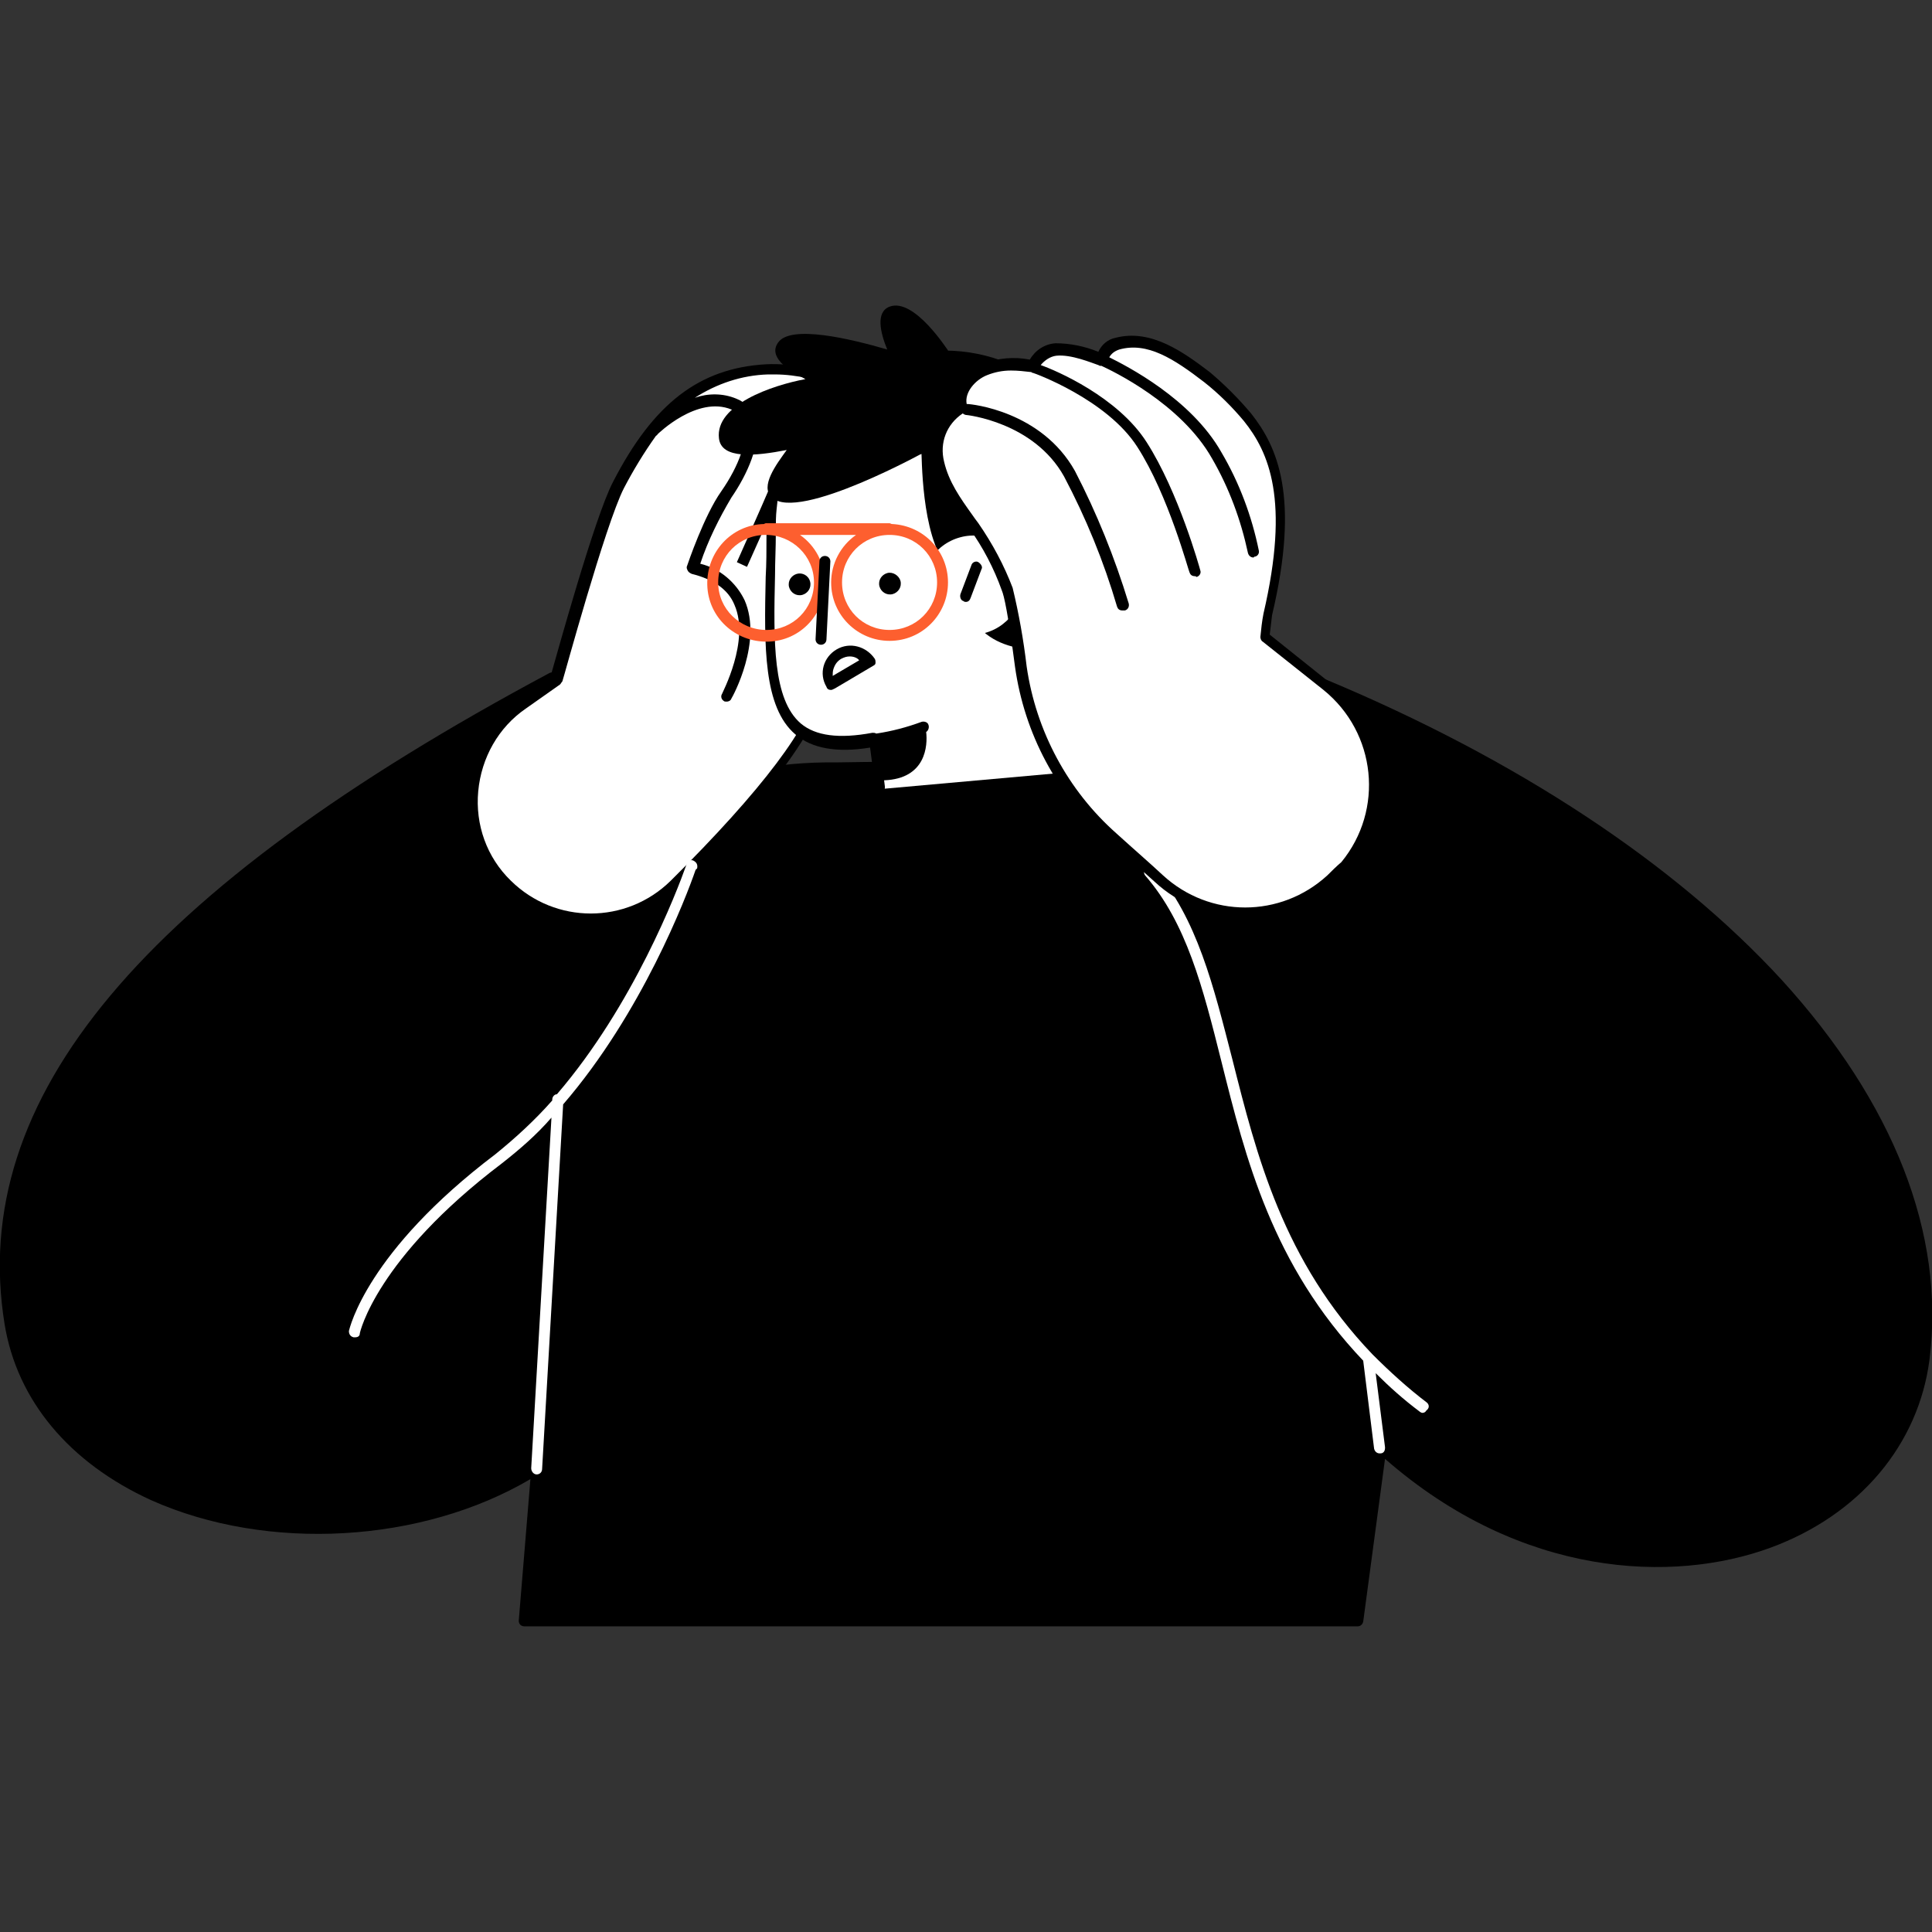 <svg version="1.1" xmlns="http://www.w3.org/2000/svg" xmlns:xlink="http://www.w3.org/1999/xlink" width="248px" height="248px" viewBox="0 0 248 248">
<rect x="0" y="0" width="248" height="248" fill="#333333" stroke="none"/>
<style type="text/css">
	.st0{fill:#FFFFFF;}
	.st1{fill:#FD5F2F;}
</style>
<g transform="translate(-1000 -13656)">
	<g transform="translate(997.188 13653.163)">
		<path class="st0" d="M124.7,114.7c14.3,0.3,21.6-10.2,24.4-15.7l-4.4,2l-34.3,0.5c-2,0-4.1,0.1-6.1,0.3l-4.1,0.5H100
			C100.1,102.4,105.3,114.4,124.7,114.7z"/>
		<path d="M231.5,128.6c-13.8-15-34-28.3-58.4-38.5c-0.2-0.1-0.3-0.1-0.5,0l-28.2,10.1l-34.1,0.5c-7.9-0.1-15.7,1.4-23,4.5
			L74.3,89.4c-0.2-0.3-0.6-0.3-0.9-0.2c-52.4,28-74.7,54.6-70,83.6c1.6,9.8,8.3,17.8,18.8,22.6c15,6.7,34.8,5.5,48.7-2.7l-1.5,18.2
			c0,0.2,0.1,0.4,0.2,0.5c0.1,0.1,0.3,0.2,0.5,0.2h107c0.3,0,0.6-0.2,0.7-0.6l2.8-20.9c17.5,15.3,37,16,49.5,11.4
			c11.4-4.2,19-13.2,20.4-24.2C252.5,161.2,245.9,144.4,231.5,128.6z"/>
		<path class="st0" d="M186,182.9c-2.5-1.9-4.8-4-7-6.2l0,0c-11.5-12-14.9-25.6-18-37.9c-2.4-9.3-4.5-18.1-10.1-24.5
			c-0.3-0.3-0.7-0.3-1-0.1c-0.3,0.3-0.3,0.7-0.1,1c5.3,6.1,7.4,14.3,9.8,23.9c3.1,12.4,6.5,26.1,18.2,38.4l1.4,11.3
			c0.1,0.4,0.4,0.6,0.7,0.6h0.1c0.4,0,0.6-0.3,0.6-0.7c0,0,0,0,0-0.1l-1.2-9.5c1.8,1.8,3.6,3.4,5.6,4.9c0.1,0.1,0.3,0.2,0.4,0.2
			c0.2,0,0.4-0.1,0.5-0.3C186.3,183.6,186.3,183.2,186,182.9C186,183,186,182.9,186,182.9z"/>
		<path class="st0" d="M113.4,54c-1.2-2.5-3.9-3.8-6.6-3.1c-1.8-0.5-3.7-0.7-5.5-0.6c-8.8,0.5-14.3,5.4-19,14.7c-2.5,4.9-8,25-8,25
			l-4.4,3.1c-6.9,4.8-8.6,14.3-3.8,21.2c4.8,6.9,14.3,8.6,21.2,3.8c0.7-0.5,1.4-1.1,2.1-1.7c8.2-8.2,18.2-19.2,19-25.4
			c1.3-10.7,2.4-28.7,2.4-28.7c0.3-0.4,2-2.6,2.5-3.3C114,57.3,114.1,55.6,113.4,54z"/>
		<path d="M114,53.6c-1.3-2.8-4.3-4.2-7.3-3.5c-1.8-0.4-3.7-0.6-5.6-0.5c-8.5,0.5-14.4,5-19.6,15.1c-2.4,4.6-7.3,22.5-8,24.9l-4.2,3
			c-7.2,5-8.9,15-3.9,22.1c3,4.2,7.8,6.8,13,6.8c4.2,0,8.3-1.7,11.2-4.7c8.3-8.2,18.4-19.4,19.1-25.8c1.2-10,2.2-26.5,2.4-28.6
			l0.2-0.2c0.7-0.8,1.8-2.4,2.2-3C114.7,57.4,114.8,55.4,114,53.6z M112.7,58.5c-0.4,0.6-1.6,2.1-2.1,2.9l-0.3,0.4
			c-0.1,0.1-0.1,0.3-0.2,0.4c0,0.2-1.1,18.1-2.4,28.7c-0.6,4.8-7.1,13.4-18.8,25c-5.7,5.6-14.8,5.6-20.5,0c-3.1-3-4.6-7.2-4.2-11.5
			c0.4-4.3,2.6-8.2,6.1-10.6l4.4-3.1c0.1-0.1,0.2-0.3,0.3-0.4c0.1-0.2,5.5-20.1,7.9-24.8c1.2-2.3,2.6-4.6,4.1-6.7
			c0.1-0.1,0.2-0.1,0.2-0.2c0.1-0.1,5.1-5,9.5-3.2c0.8,0.3,1.4,1,1.6,1.8c0.6,2-0.6,5.4-2.9,8.7c-2.2,3.1-4.3,9.3-4.4,9.6
			c-0.1,0.2,0,0.4,0.1,0.6c0.1,0.2,0.3,0.3,0.5,0.4c2.8,0.7,4.7,2,5.5,4c2,4.6-1.6,11.3-1.6,11.4c-0.2,0.3-0.1,0.7,0.2,0.9
			c0,0,0,0,0,0c0.1,0.1,0.2,0.1,0.4,0.1c0.2,0,0.5-0.1,0.6-0.4c0.2-0.3,4-7.3,1.7-12.6c-1.1-2.3-3.2-4.1-5.7-4.7c1-3,2.4-5.8,4-8.5
			c2-2.9,3.9-7,3.1-9.9c-0.3-1.3-1.2-2.3-2.5-2.8c-1.7-0.7-3.6-0.7-5.3-0.1c2.8-1.8,6-2.9,9.4-3h0.9c1.4,0,2.9,0.2,4.3,0.5l0,0
			c0.2,0.1,4.3,1.6,3.6,5c-0.2,1.1-1.4,1.9-2.8,2.8c-1.9,1.2-4.2,2.7-5.6,5.8c-1.1,2.6-4.4,10-4.4,10l1.3,0.6c0,0,3.3-7.4,4.5-10
			c1.2-2.7,3.3-4,5.1-5.2c1.6-1,3.1-2,3.4-3.7c0.4-2-0.5-4.1-2.2-5.3c1.5,0.3,2.8,1.4,3.5,2.8C113.5,55.7,113.4,57.2,112.7,58.5
			L112.7,58.5z"/>
		<path d="M144.9,63.9c3,11.5-3.9,23.1-15.4,26.1c-11.5,3-23.1-3.9-26.1-15.4c-3-11.5,3.9-23.1,15.4-26.1
			C130.2,45.6,141.9,52.5,144.9,63.9C144.9,63.9,144.9,63.9,144.9,63.9z"/>
		<path class="st0" d="M137.7,85.8c-11.4,0.8-11-9-11-9c-5-2.2-4.7-16.2-4.7-16.2c-10.3,1.8-19.7-1.4-19.9,7c-0.1,1.7-0.1,2-0.1,4.1
			c-0.1,16.1-2.2,29.1,13.3,26.2l0.8,6.2l25.7-2.3L137.7,85.8z"/>
		<path d="M140.8,98.5c-0.3,0-0.6-0.2-0.7-0.5l-3-11.8l-0.1-0.5c-0.1-0.4,0.1-0.8,0.5-0.9c0.4-0.1,0.8,0.1,0.9,0.5l0,0l3.2,12.3
			c0.1,0.4-0.1,0.8-0.5,0.9C141,98.5,140.9,98.5,140.8,98.5z"/>
		<path d="M142.4,101.7l-4.1-16.1c-0.1-0.3-0.4-0.5-0.7-0.5c-3.4,0.3-6.1-0.5-7.8-2.2c-1.5-1.6-2.4-3.8-2.4-6.1
			c0-0.3-0.1-0.6-0.4-0.7c-3.7-1.7-4.3-11.8-4.2-15.5c0-0.2-0.1-0.4-0.3-0.6c-0.1-0.1-0.4-0.2-0.6-0.2c-2.8,0.4-5.6,0.7-8.5,0.7
			c-6.3,0.2-11.8,0.4-12,7l-0.1,0.9c-0.1,1-0.1,1.5-0.1,3.3c0,1.8,0,3.5-0.1,5.2c-0.2,8.9-0.3,16.7,3.8,20.2
			c2.1,1.8,5.3,2.4,9.6,1.7l0.7,5.4c0.1,0.4,0.4,0.6,0.7,0.6c0.1,0,0.1,0-0.1-0.2c0.4,0,0.6-0.3,0.6-0.7c0,0,0,0,0-0.1l-0.1-0.8
			c5.4-0.2,5.6-4.5,5.4-6.2c0.3-0.2,0.4-0.6,0.3-0.9c-0.1-0.4-0.6-0.5-0.9-0.4c-1.9,0.7-3.8,1.2-5.8,1.5c-0.2-0.1-0.3-0.1-0.5-0.1
			c-4.3,0.8-7.3,0.4-9.2-1.2c-3.6-3.1-3.5-10.5-3.3-19.1c0-1.7,0.1-3.4,0.1-5.2c0-1.7,0-2.2,0.1-3.2l0.1-0.9
			c0.2-5.1,3.7-5.4,10.6-5.6c2.6,0,5.3-0.2,7.9-0.6c0.1,3.1,0.4,13.2,4.7,15.8c0.1,2.5,1.1,4.9,2.9,6.7c1.9,1.9,4.8,2.8,8.3,2.6
			l4,15.5c0.1,0.4,0.5,0.6,0.9,0.5C142.3,102.4,142.5,102.1,142.4,101.7z"/>
		<path class="st0" d="M133.8,76.4c0.9,3.4-1.2,6.8-4.6,7.7c-3.4,0.9-6.8-1.2-7.7-4.6s1.2-6.8,4.6-7.7c0,0,0,0,0,0
			c3.3-0.9,6.8,1.1,7.7,4.4C133.8,76.3,133.8,76.4,133.8,76.4z"/>
		<path d="M126.8,80.1c-0.1,0-0.2,0-0.3-0.1c-0.4-0.1-0.5-0.6-0.4-0.9l1.4-3.7c0.1-0.4,0.6-0.6,0.9-0.4s0.6,0.6,0.4,0.9l-1.4,3.7
			C127.3,79.9,127.1,80.1,126.8,80.1z"/>
		<path d="M106.8,77.5c0.2,0.8-0.3,1.5-1,1.7c-0.8,0.2-1.5-0.3-1.7-1c-0.2-0.8,0.3-1.5,1-1.7c0,0,0,0,0,0
			C105.8,76.3,106.6,76.7,106.8,77.5C106.8,77.5,106.8,77.5,106.8,77.5z"/>
		<path d="M118.4,77.4c0.2,0.8-0.3,1.5-1,1.7c-0.8,0.2-1.5-0.3-1.7-1c-0.2-0.8,0.3-1.5,1-1.7c0,0,0,0,0,0
			C117.4,76.2,118.2,76.7,118.4,77.4C118.4,77.4,118.4,77.4,118.4,77.4z"/>
		<path class="st1" d="M117.3,70.1c-0.1,0-0.2-0.1-0.3-0.1h-15.8c-0.1,0-0.2,0-0.3,0.1c-4.2,0.1-7.4,3.6-7.3,7.8
			c0.1,4.2,3.6,7.4,7.8,7.3c4.2-0.1,7.4-3.6,7.3-7.8c-0.1-2.3-1.2-4.5-3.2-5.9h7.2c-2,1.4-3.2,3.7-3.2,6.1c0,4.2,3.4,7.5,7.5,7.5
			c4.2,0,7.5-3.4,7.5-7.5C124.5,73.6,121.4,70.3,117.3,70.1z M107.3,77.6c0,3.4-2.7,6.1-6.1,6.1S95,81,95,77.6
			c0-3.4,2.7-6.1,6.1-6.1C104.5,71.5,107.3,74.2,107.3,77.6z M117,83.7c-3.4,0-6.1-2.7-6.1-6.1s2.7-6.1,6.1-6.1
			c3.4,0,6.1,2.7,6.1,6.1C123.1,81,120.4,83.7,117,83.7L117,83.7z"/>
		<path d="M108.2,85.6c-0.4,0-0.7-0.3-0.7-0.7l0.5-10c0-0.4,0.3-0.7,0.7-0.7c0.4,0,0.7,0.3,0.7,0.7l-0.5,10
			C108.9,85.3,108.6,85.6,108.2,85.6C108.2,85.6,108.2,85.6,108.2,85.6z"/>
		<path d="M109.5,91.4c-0.3,0-0.5-0.1-0.6-0.4c-1-1.7-0.4-3.8,1.3-4.8c1.7-1,3.8-0.4,4.9,1.2c0.1,0.2,0.1,0.3,0.1,0.5
			c0,0.2-0.1,0.3-0.3,0.4l-4.9,2.9C109.8,91.3,109.6,91.4,109.5,91.4z M111.9,87.1c-0.4,0-0.7,0.1-1.1,0.3c-0.5,0.3-0.8,0.7-1,1.3
			c-0.1,0.3-0.1,0.6-0.1,0.9l3.4-2C112.9,87.3,112.4,87.1,111.9,87.1z"/>
		<path class="st0" d="M165.1,84.6c0-1,0.2-2,0.4-2.9c3.7-15.5,0.4-21.5-2.6-25.3c-1.5-1.9-3.2-3.7-5.2-5.2
			c-3.6-2.7-7.4-5.4-11.5-4.3c-1,0.2-1.8,1-2,2c-0.7-0.3-3.6-1.4-5.8-1.3c-1.3,0.2-2.5,1-3,2.2c-2.1-0.5-4.2-0.3-6.2,0.4
			c-1.8,0.8-3.6,2.7-3,4.8c-2.4,1.5-3.7,4.3-3,7.1c0.7,3.1,2.7,5.6,4.5,8.2c1.8,2.5,3.2,5.3,4.3,8.2c0.8,3.3,1.4,6.6,1.8,10
			c1.2,8.4,5.3,16.1,11.7,21.8c2.2,1.9,4.3,3.9,6,5.4c6.6,6.1,17,5.7,23.1-0.9c6.1-6.6,5.7-17-0.9-23.1c-0.3-0.3-0.6-0.6-1-0.8
			L165.1,84.6z"/>
		<path d="M179.7,103.1c-0.2-5-2.5-9.7-6.4-12.8l-7.5-6c0.1-0.8,0.2-1.6,0.3-2.5c3.6-15.2,0.7-21.6-2.7-25.9
			c-1.6-1.9-3.4-3.7-5.3-5.3c-3.3-2.5-7.5-5.6-12.1-4.4c-1,0.2-1.8,0.9-2.2,1.8c-1.7-0.7-3.6-1.1-5.5-1.1c-1.4,0.1-2.6,0.9-3.3,2.1
			c-2-0.4-4.1-0.2-6,0.5c-2,0.9-3.8,2.9-3.5,5.1c-2.4,1.7-3.5,4.7-2.9,7.6c0.6,2.8,2.2,5.1,3.8,7.3c0.3,0.4,0.6,0.8,0.8,1.1
			c1.8,2.5,3.2,5.2,4.2,8c0.3,0.7,0.8,2.9,1.7,9.8c1.2,8.6,5.4,16.5,11.9,22.2c2.2,1.9,4.3,3.9,6,5.4c3.1,2.9,7.2,4.5,11.5,4.5
			c9.4,0,17.1-7.6,17.1-17.1C179.7,103.4,179.7,103.3,179.7,103.1z M173.2,115.2c-6,5.5-15.1,5.5-21.1,0c-1.6-1.5-3.8-3.4-6-5.4
			c-6.2-5.5-10.3-13.1-11.5-21.4c-0.4-3.4-1-6.8-1.8-10.1c-1.1-2.9-2.6-5.7-4.4-8.3c-0.3-0.4-0.6-0.8-0.8-1.1
			c-1.5-2.1-3-4.2-3.6-6.8c-0.6-2.4,0.3-4.8,2.4-6.2c0.1,0.1,0.3,0.2,0.4,0.2c0.1,0,8.7,0.9,12.6,7.9c2.8,5.3,5.1,10.9,6.8,16.7
			c0.1,0.3,0.3,0.5,0.7,0.5c0.1,0,0.2,0,0.3,0c0.4-0.1,0.6-0.5,0.5-0.9c-1.8-5.9-4.1-11.6-6.9-17c-4.3-7.7-13.3-8.6-13.8-8.6h-0.1
			c-0.3-1.5,1.1-3.1,2.6-3.7c1-0.4,2-0.6,3.1-0.6c0.9,0,1.7,0.1,2.6,0.2c0.1,0.1,0.1,0.1,0.2,0.1c0.1,0,9.5,3.4,13.4,9.5
			c4,6.2,6.6,16,6.7,16.1c0.1,0.3,0.3,0.5,0.7,0.5c0.1,0,0.1,0,0.2,0.1c0.4-0.1,0.6-0.5,0.5-0.8c0,0,0,0,0,0
			c-0.1-0.4-2.8-10.1-6.9-16.5c-3.7-5.8-11.6-9.2-13.6-9.9c0.5-0.6,1.2-1.1,2-1.2c1.9-0.2,4.5,0.9,5.4,1.2l0.2,0.1h0.2
			c1.3,0.6,10.2,4.8,14.2,11.9c2.2,3.8,3.7,7.9,4.6,12.1c0.1,0.4,0.4,0.6,0.7,0.6c0,0,0.1,0,0.1-0.1c0.4,0,0.7-0.4,0.6-0.8
			c0,0,0,0,0,0c-0.9-4.4-2.5-8.7-4.8-12.6c-3.9-6.9-12.2-11.1-14.4-12.2c0.3-0.5,0.7-0.8,1.3-1c3.6-1,7,1.2,10.9,4.2
			c1.9,1.5,3.6,3.2,5.1,5c3.2,4,5.9,10.1,2.5,24.7c-0.2,1-0.3,2-0.4,3c0,0.2,0.1,0.5,0.3,0.6l7.8,6.2c6.8,5.5,7.8,15.4,2.3,22.1
			C174.3,114.1,173.8,114.6,173.2,115.2L173.2,115.2z"/>
		<path d="M117,42.2c-1.8,0.7-1.2,3.3-0.3,5.5c-4.8-1.4-12.4-3.2-14-0.9c-1.3,1.8,1.1,3.5,3.5,4.7c-4.3,0.8-11.6,3.3-11.1,7.6
			c0.3,2.7,4.6,2.3,8.7,1.5c-1.3,1.8-3.5,4.7-1.9,6.1c3.4,3.2,20.1-6.1,20.1-6.1l2.5-12.8C124.5,47.9,120.2,41,117,42.2z"/>
		<path class="st0" d="M91.8,113.3c-0.2-0.1-0.7-0.1-0.9,0.6c-1.2,3.4-6.8,18-16.6,29.4c-0.3,0-0.6,0.3-0.6,0.7v0.1
			c-2.2,2.5-4.7,4.8-7.3,6.9c-16.5,12.5-18.7,22.3-18.8,22.7c0,0.4,0.2,0.7,0.6,0.8h0.2c0.4,0,0.6-0.2,0.6-0.5
			c0-0.1,2.1-9.6,18.2-21.8c2.3-1.8,4.5-3.7,6.4-5.9L71,191.3c0,0.4,0.3,0.8,0.7,0.8c0.4,0,0.7-0.3,0.7-0.7l2.7-46.8
			c10.1-11.7,15.8-26.6,17-30.1l0.1-0.1c0.1-0.1,0.1-0.1,0.1-0.1C92.4,113.8,92.2,113.5,91.8,113.3z"/>
	</g>
</g>
</svg>
